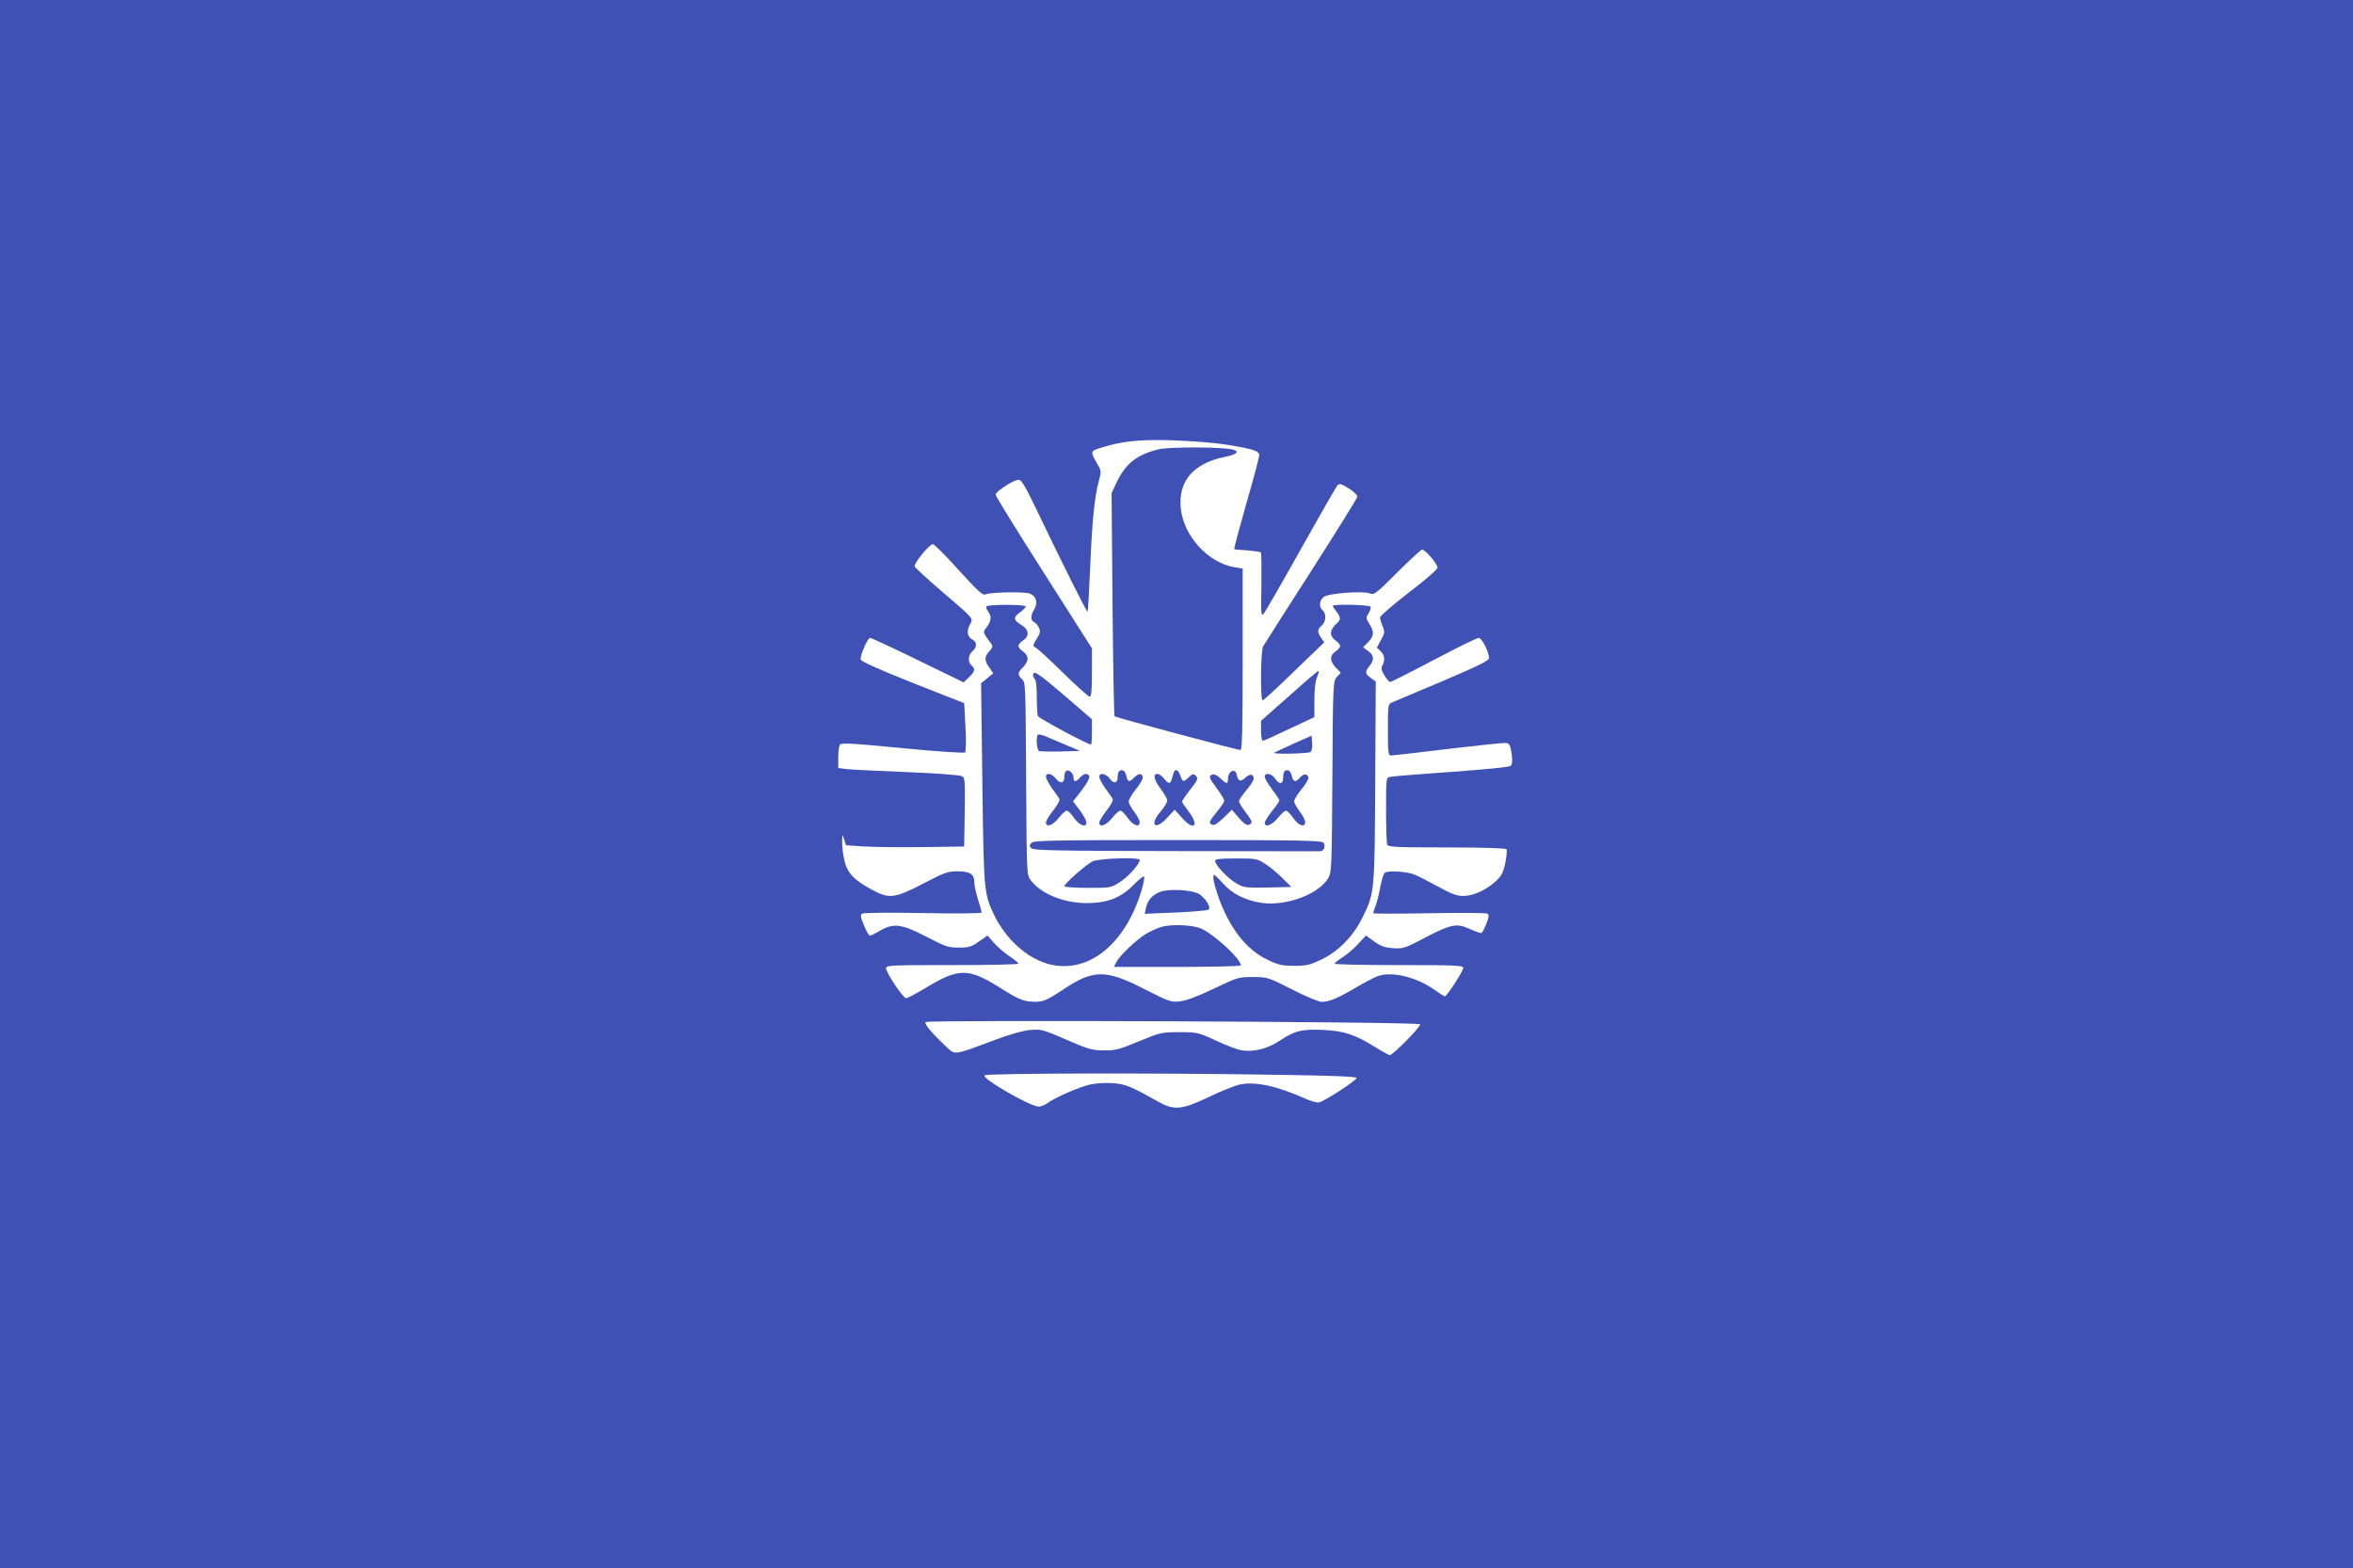 <?xml version="1.0" standalone="no"?>
<!DOCTYPE svg PUBLIC "-//W3C//DTD SVG 20010904//EN"
 "http://www.w3.org/TR/2001/REC-SVG-20010904/DTD/svg10.dtd">
<svg version="1.0" xmlns="http://www.w3.org/2000/svg"
 width="1280pt" height="853pt" viewBox="0 0 1280 853"
 preserveAspectRatio="xMidYMid meet">
<g transform="translate(0,853) scale(0.1,-0.1)"
fill="#3f51b5" stroke="none">
<path d="M0 4265 l0 -4265 6400 0 6400 0 0 4265 0 4265 -6400 0 -6400 0 0
-4265z m6678 1845 c141 -23 172 -33 172 -57 0 -10 -31 -128 -70 -262 -38 -135
-68 -246 -66 -248 1 -2 33 -5 70 -7 38 -3 71 -8 75 -11 3 -4 4 -84 3 -178 -3
-151 -2 -170 11 -157 8 8 99 166 202 350 103 184 193 341 200 349 12 12 21 10
62 -16 26 -16 47 -36 47 -45 -1 -8 -114 -190 -251 -404 -138 -214 -255 -399
-262 -411 -13 -25 -16 -293 -2 -293 4 0 82 71 171 158 l164 158 -17 24 c-22
32 -21 46 3 67 24 21 26 65 5 83 -22 18 -18 57 8 74 28 19 212 32 248 18 24
-10 33 -3 150 114 68 68 129 124 135 124 18 0 84 -78 84 -98 -1 -10 -63 -65
-158 -137 -87 -67 -156 -127 -155 -135 1 -8 7 -30 15 -48 12 -30 11 -37 -10
-74 l-22 -41 20 -19 c22 -21 26 -49 10 -78 -8 -14 -5 -28 11 -54 12 -20 26
-36 31 -36 6 0 113 54 238 120 125 66 235 120 244 120 17 0 56 -76 56 -110 0
-14 -55 -41 -252 -125 -139 -59 -263 -111 -275 -116 -22 -8 -23 -13 -23 -149
0 -125 2 -140 17 -140 9 0 149 16 311 36 161 19 303 34 315 32 18 -2 23 -12
30 -57 5 -40 4 -58 -5 -67 -8 -7 -128 -19 -323 -33 -170 -12 -320 -24 -332
-27 -23 -4 -23 -6 -23 -178 0 -96 3 -181 6 -190 5 -14 43 -16 324 -16 200 0
321 -4 325 -10 3 -5 1 -38 -6 -72 -10 -51 -19 -70 -49 -99 -52 -49 -124 -83
-180 -83 -35 0 -64 11 -135 50 -49 27 -108 57 -130 66 -41 17 -141 24 -162 10
-6 -4 -16 -35 -23 -70 -6 -34 -17 -81 -25 -103 -8 -23 -15 -44 -15 -47 0 -3
137 -3 304 0 167 3 310 2 317 -2 10 -7 9 -18 -5 -54 -10 -25 -21 -48 -26 -51
-4 -3 -33 7 -64 21 -72 33 -100 28 -246 -48 -108 -57 -118 -60 -172 -56 -45 3
-67 11 -102 36 l-45 33 -42 -45 c-22 -25 -61 -58 -85 -73 -24 -16 -44 -31 -44
-35 0 -5 158 -8 350 -8 306 0 350 -2 350 -15 0 -17 -89 -155 -100 -155 -4 0
-26 14 -50 31 -99 72 -233 106 -312 80 -19 -6 -76 -36 -125 -65 -99 -58 -142
-76 -184 -76 -15 0 -88 30 -161 68 -131 66 -134 67 -213 67 -78 0 -84 -2 -211
-63 -86 -41 -149 -65 -183 -69 -51 -6 -58 -3 -195 66 -213 109 -278 108 -447
-5 -94 -62 -111 -68 -179 -62 -38 4 -70 18 -138 61 -197 125 -240 126 -438 6
-45 -27 -88 -49 -95 -49 -17 0 -109 139 -109 163 0 16 29 17 360 17 198 0 360
3 360 8 0 4 -23 23 -51 42 -29 19 -66 52 -84 73 l-33 38 -47 -33 c-41 -29 -55
-33 -109 -33 -57 0 -73 5 -176 59 -135 70 -179 76 -253 33 -25 -15 -50 -27
-55 -27 -5 0 -20 25 -32 56 -19 45 -21 57 -10 64 8 5 157 6 332 3 188 -4 318
-2 318 3 0 5 -9 38 -20 72 -11 35 -20 77 -20 92 0 45 -23 60 -91 60 -54 0 -71
-6 -187 -67 -154 -80 -185 -84 -277 -34 -99 53 -135 91 -151 158 -8 32 -13 78
-13 103 1 45 1 45 11 13 l10 -31 102 -7 c55 -3 200 -5 321 -3 l220 3 3 188 c2
187 2 187 -20 196 -13 5 -147 15 -298 21 -151 6 -296 13 -322 16 l-48 6 0 56
c0 32 4 63 9 71 7 11 63 8 341 -19 183 -18 336 -28 340 -23 5 4 6 66 2 138
l-7 130 -280 110 c-190 76 -281 117 -283 127 -4 22 38 118 51 118 6 0 123 -54
260 -121 l249 -121 29 28 c33 31 36 46 14 64 -21 18 -19 57 5 77 25 22 26 49
1 63 -29 15 -34 45 -16 80 20 39 30 27 -154 185 -77 66 -142 126 -145 133 -7
16 80 122 99 122 7 0 70 -63 140 -141 98 -108 131 -139 144 -133 27 13 214 16
243 5 35 -13 46 -52 24 -86 -20 -31 -21 -61 -1 -69 8 -3 20 -16 26 -30 10 -20
8 -31 -12 -62 -22 -37 -22 -38 -3 -48 10 -6 78 -68 149 -138 72 -71 136 -128
143 -128 9 0 12 36 12 131 l0 132 -261 410 c-144 225 -262 417 -263 425 -1 18
98 82 126 82 13 0 34 -33 77 -122 166 -346 293 -600 297 -595 3 2 9 107 14
233 11 258 24 393 47 475 15 56 15 57 -11 101 -33 57 -33 64 7 77 122 40 211
51 398 46 114 -4 233 -13 307 -25z m1047 -3152 c9 -8 -147 -168 -165 -168 -4
0 -41 20 -81 45 -108 67 -169 87 -279 92 -115 6 -158 -4 -236 -57 -66 -44
-141 -64 -208 -54 -22 3 -86 27 -141 53 -98 45 -102 46 -200 46 -97 0 -104 -2
-220 -50 -106 -44 -128 -50 -190 -49 -63 0 -84 6 -204 58 -126 55 -137 58
-195 53 -39 -3 -111 -23 -201 -57 -224 -83 -206 -81 -261 -31 -73 69 -116 119
-109 131 8 13 2675 2 2690 -12z m-767 -275 c293 -4 422 -10 422 -17 0 -13
-176 -128 -205 -133 -11 -3 -47 8 -80 23 -151 67 -269 92 -351 74 -27 -6 -103
-36 -169 -68 -149 -71 -189 -74 -280 -22 -145 81 -173 93 -244 98 -39 2 -92
-1 -122 -8 -60 -14 -184 -68 -228 -99 -16 -12 -39 -21 -50 -21 -46 0 -308 151
-296 170 7 12 955 14 1603 3z"/>
<path d="M6304 6086 c-119 -28 -183 -79 -232 -185 l-25 -54 5 -604 c3 -332 8
-606 11 -610 7 -6 666 -183 685 -183 9 0 12 105 12 494 l0 493 -42 7 c-146 23
-281 171 -295 324 -13 146 69 241 238 276 66 13 85 29 47 40 -53 15 -343 16
-404 2z"/>
<path d="M5366 5231 c-3 -4 1 -17 9 -27 20 -27 18 -50 -6 -84 -24 -31 -25 -27
26 -96 6 -9 3 -20 -13 -37 -28 -29 -28 -51 0 -89 l21 -31 -33 -27 -33 -27 7
-549 c8 -599 8 -595 70 -724 17 -35 55 -90 84 -121 251 -272 584 -148 711 264
11 38 18 73 15 78 -3 5 -28 -15 -57 -44 -69 -71 -141 -99 -253 -100 -128 0
-253 51 -308 126 -21 28 -21 40 -24 551 -3 506 -3 524 -22 541 -26 24 -25 37
5 65 14 13 25 34 25 47 0 13 -10 29 -25 39 -14 9 -25 22 -25 30 0 7 11 21 25
30 37 24 33 60 -10 85 -43 26 -44 41 -5 69 17 12 30 26 30 31 0 11 -207 12
-214 0z"/>
<path d="M7250 5234 c0 -3 9 -17 20 -31 26 -33 25 -45 -5 -71 -14 -12 -25 -33
-25 -46 0 -14 10 -30 25 -40 14 -9 25 -23 25 -30 0 -8 -11 -21 -25 -30 -32
-21 -32 -53 2 -88 l27 -28 -21 -22 c-21 -23 -22 -31 -25 -543 -3 -497 -4 -521
-23 -553 -54 -89 -234 -154 -367 -133 -87 15 -153 48 -202 102 -24 27 -47 49
-50 49 -12 0 -5 -38 18 -108 61 -177 154 -299 275 -355 57 -27 77 -31 143 -31
68 0 86 5 152 37 92 46 169 126 220 230 64 132 64 135 67 736 l3 543 -27 20
c-32 24 -33 32 -7 65 27 35 25 58 -7 81 l-28 21 28 28 c32 35 34 55 6 99 -19
31 -19 35 -4 58 9 14 14 30 10 36 -6 10 -205 15 -205 4z"/>
<path d="M7013 4744 l-153 -135 0 -54 c0 -30 4 -55 9 -55 5 0 70 29 145 65
l136 64 0 91 c0 57 5 104 14 125 8 19 12 35 8 35 -4 0 -76 -61 -159 -136z"/>
<path d="M5620 4856 c0 -8 5 -18 10 -21 6 -3 10 -46 10 -95 0 -48 3 -96 6
-105 5 -13 270 -155 289 -155 3 0 5 31 5 68 l0 69 -127 110 c-169 145 -193
161 -193 129z"/>
<path d="M5646 4533 c-12 -12 -6 -84 7 -89 7 -2 60 -3 118 -2 l104 3 -80 34
c-44 18 -94 40 -111 47 -17 7 -34 10 -38 7z"/>
<path d="M7036 4484 c-55 -25 -102 -47 -105 -49 -8 -9 184 -5 197 4 8 5 12 23
10 48 l-3 41 -99 -44z"/>
<path d="M5797 4333 c-4 -3 -7 -17 -7 -29 0 -35 -21 -40 -45 -11 -23 30 -55
36 -55 11 0 -9 15 -37 33 -63 19 -25 37 -51 40 -57 4 -7 -11 -34 -33 -62 -22
-27 -40 -57 -40 -66 0 -29 36 -17 69 24 17 22 37 40 44 40 7 0 25 -18 40 -40
29 -41 67 -54 67 -24 0 9 -16 39 -36 66 l-37 49 22 27 c48 60 73 101 66 111
-10 17 -30 13 -50 -9 -22 -25 -35 -26 -35 -2 0 28 -28 51 -43 35z"/>
<path d="M6087 4333 c-4 -3 -7 -17 -7 -29 0 -35 -21 -40 -42 -11 -22 30 -58
36 -58 11 0 -9 15 -37 33 -63 19 -25 37 -51 40 -58 4 -6 -11 -34 -33 -62 -22
-28 -40 -57 -40 -66 0 -29 38 -15 70 25 17 22 37 40 44 40 8 0 26 -18 41 -40
29 -41 65 -54 65 -22 0 9 -14 35 -30 56 -17 22 -30 47 -30 56 0 10 18 41 41
69 24 30 39 58 35 66 -7 20 -22 19 -46 -5 -27 -27 -36 -25 -43 10 -6 28 -25
39 -40 23z"/>
<path d="M6387 4333 c-2 -5 -7 -20 -11 -35 -8 -35 -19 -35 -44 -3 -11 14 -27
25 -36 25 -26 0 -18 -34 19 -83 19 -25 35 -53 35 -62 0 -9 -16 -35 -35 -58
-66 -76 -32 -109 36 -34 l39 42 38 -42 c67 -77 99 -47 37 34 -19 25 -35 49
-35 53 0 3 20 33 45 65 41 52 44 60 31 74 -14 13 -18 13 -39 -7 -30 -28 -33
-28 -46 8 -9 29 -25 39 -34 23z"/>
<path d="M6692 4328 c-7 -7 -12 -22 -12 -35 0 -30 -8 -29 -41 3 -17 16 -34 24
-43 21 -23 -9 -20 -18 24 -77 22 -29 40 -59 40 -66 0 -6 -18 -34 -40 -60 -44
-54 -47 -62 -24 -71 10 -4 31 10 60 38 l45 44 38 -44 c27 -31 43 -42 54 -38
24 9 21 18 -18 70 -19 25 -35 51 -35 58 0 7 18 34 40 60 22 26 40 54 40 63 0
26 -21 29 -46 5 -25 -24 -39 -19 -46 15 -4 24 -20 30 -36 14z"/>
<path d="M6987 4333 c-4 -3 -7 -19 -7 -35 0 -35 -22 -37 -44 -3 -18 28 -56 34
-56 10 0 -9 18 -40 40 -69 22 -29 40 -56 40 -60 0 -5 -18 -31 -40 -58 -22 -28
-40 -57 -40 -64 0 -28 40 -13 71 26 18 22 38 40 44 40 7 0 25 -18 40 -40 29
-42 65 -54 65 -22 0 10 -13 36 -30 58 -16 21 -30 46 -30 55 0 9 18 39 40 65
22 27 39 55 38 63 -5 23 -26 24 -45 2 -24 -29 -39 -26 -46 9 -6 28 -25 39 -40
23z"/>
<path d="M5610 3944 c-11 -12 -11 -18 1 -29 12 -11 142 -14 784 -15 424 -1
777 -1 786 -1 22 1 32 30 18 47 -10 12 -143 14 -794 14 -695 0 -784 -2 -795
-16z"/>
<path d="M5943 3844 c-36 -18 -153 -121 -153 -135 0 -5 57 -9 127 -9 125 0
127 0 176 32 45 29 107 98 107 120 0 16 -222 9 -257 -8z"/>
<path d="M6610 3847 c0 -22 69 -96 115 -122 41 -24 49 -25 171 -23 l129 3 -49
48 c-26 27 -69 62 -94 78 -44 28 -51 29 -159 29 -87 0 -113 -3 -113 -13z"/>
<path d="M6305 3676 c-40 -18 -63 -46 -71 -84 l-7 -33 169 7 c93 4 173 11 179
16 13 12 -12 55 -48 82 -36 26 -174 34 -222 12z"/>
<path d="M6313 3486 c-23 -7 -59 -24 -80 -37 -51 -31 -142 -117 -159 -151
l-15 -28 346 0 c190 0 345 4 345 8 0 34 -131 157 -210 198 -45 23 -170 29
-227 10z"/>
</g>
</svg>
